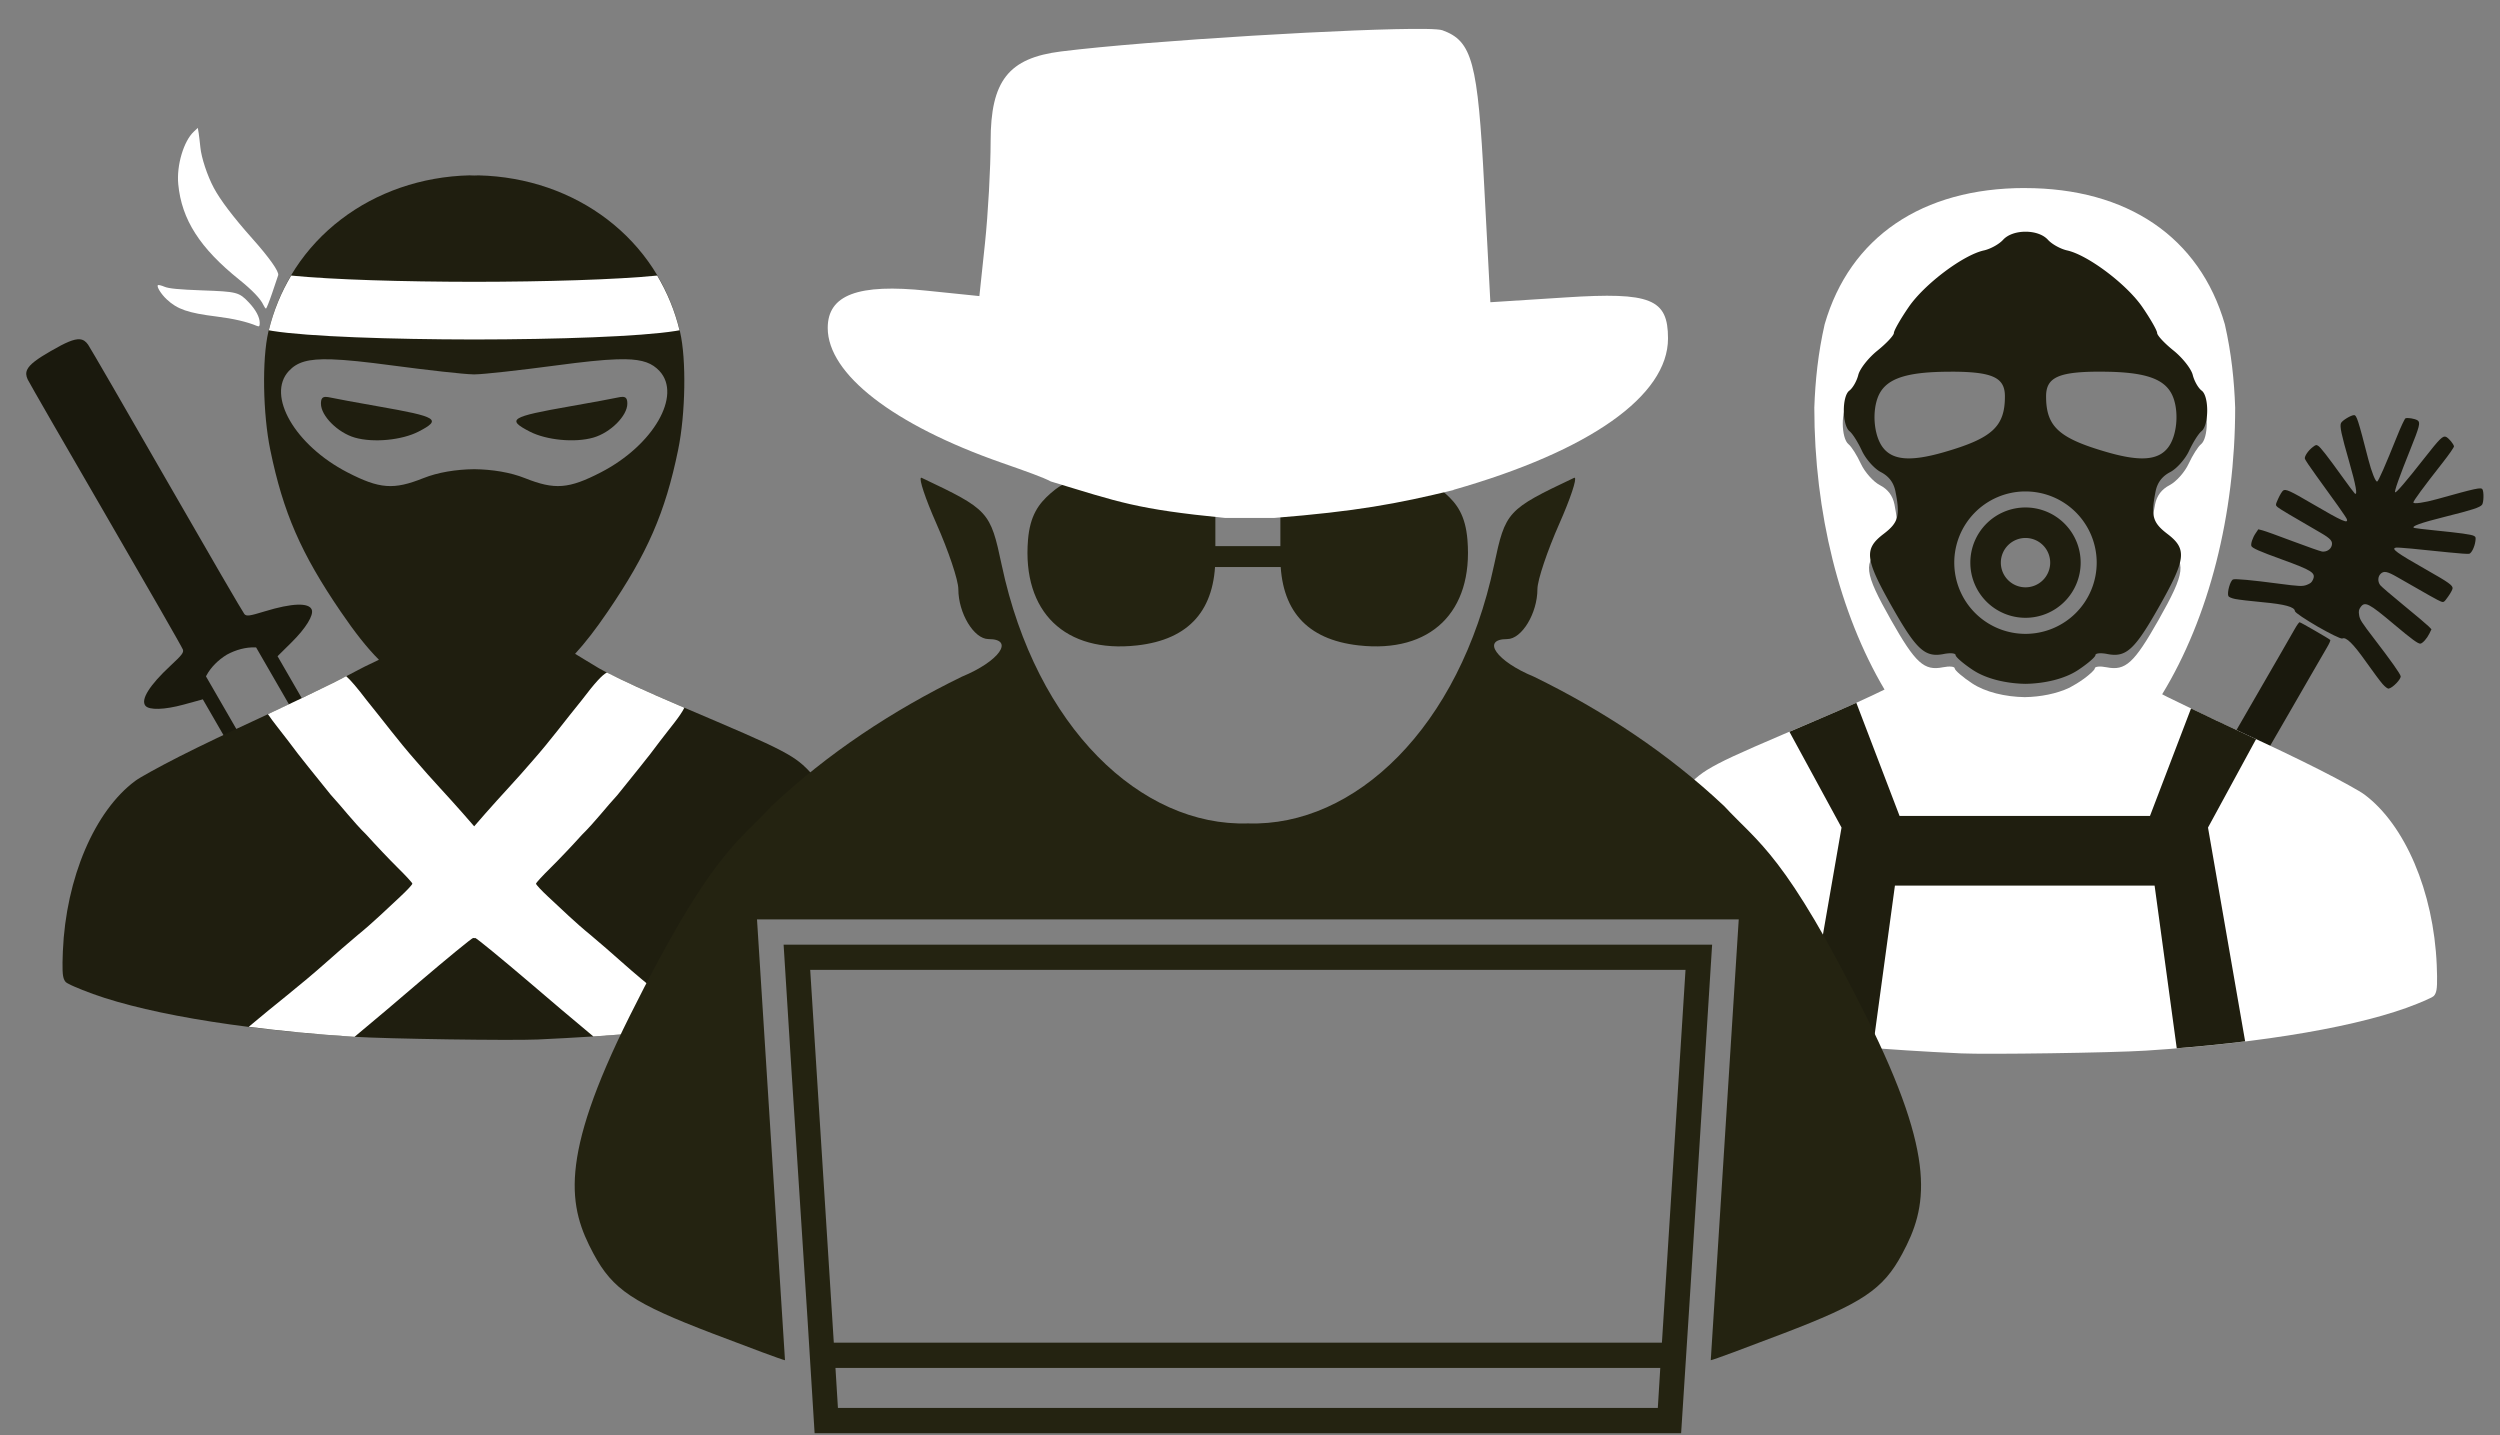 <?xml version="1.0" encoding="UTF-8" standalone="no"?>
<svg
   xmlns:dc="http://purl.org/dc/elements/1.1/"
   xmlns:cc="http://creativecommons.org/ns#"
   xmlns:rdf="http://www.w3.org/1999/02/22-rdf-syntax-ns#"
   xmlns:svg="http://www.w3.org/2000/svg"
   xmlns="http://www.w3.org/2000/svg"
   xmlns:sodipodi="http://sodipodi.sourceforge.net/DTD/sodipodi-0.dtd"
   xmlns:inkscape="http://www.inkscape.org/namespaces/inkscape"
   width="75.482mm"
   height="43.333mm"
   viewBox="0 0 75.482 43.333"
   version="1.1"
   id="svg2153"
   inkscape:version="1.0.2 (e86c870879, 2021-01-15)"
   sodipodi:docname="temp_ludki_2.svg">
  <rect x="0" y="0" width="75.482" height="43.333" fill="#808080" stroke="none"/>
  <defs
     id="defs2147" />
  <sodipodi:namedview
     id="base"
     pagecolor="#ffffff"
     bordercolor="#666666"
     borderopacity="1.0"
     inkscape:pageopacity="0.0"
     inkscape:pageshadow="2"
     inkscape:zoom="0.67216867"
     inkscape:cx="148.01535"
     inkscape:cy="51.28898"
     inkscape:document-units="mm"
     inkscape:current-layer="layer1"
     inkscape:document-rotation="0"
     showgrid="false"
     inkscape:window-width="1920"
     inkscape:window-height="991"
     inkscape:window-x="0"
     inkscape:window-y="31"
     inkscape:window-maximized="1" />
  <g
     inkscape:label="Layer 1"
     inkscape:groupmode="layer"
     id="layer1">
    <path
       id="path5561-3-9-7"
       style="color:#000000;font-style:normal;font-variant:normal;font-weight:normal;font-stretch:normal;font-size:medium;line-height:normal;font-family:sans-serif;font-variant-ligatures:normal;font-variant-position:normal;font-variant-caps:normal;font-variant-numeric:normal;font-variant-alternates:normal;font-feature-settings:normal;text-indent:0;text-align:start;text-decoration:none;text-decoration-line:none;text-decoration-style:solid;text-decoration-color:#000000;letter-spacing:normal;word-spacing:normal;text-transform:none;writing-mode:lr-tb;direction:ltr;text-orientation:mixed;dominant-baseline:auto;baseline-shift:baseline;text-anchor:start;white-space:normal;shape-padding:0;clip-rule:nonzero;display:inline;overflow:visible;visibility:visible;isolation:auto;mix-blend-mode:normal;color-interpolation:sRGB;color-interpolation-filters:linearRGB;solid-color:#000000;solid-opacity:1;vector-effect:none;fill:#1a190d;fill-opacity:1;fill-rule:nonzero;stroke:none;stroke-width:0.438;stroke-linecap:butt;stroke-linejoin:miter;stroke-miterlimit:4;stroke-dasharray:none;stroke-dashoffset:0;stroke-opacity:1;color-rendering:auto;image-rendering:auto;shape-rendering:auto;text-rendering:auto;enable-background:accumulate"
       d="m 1.551,10.589 c -0.432,0.248 -0.656,0.414 -0.73,0.572 -0.045,0.097 -0.035,0.19 0.016,0.298 0.046,0.097 1.112,1.948 2.368,4.111 1.256,2.164 2.299,3.983 2.317,4.042 0.029,0.093 -0.024,0.161 -0.38,0.493 -0.628,0.585 -0.9,1.02 -0.752,1.203 0.112,0.138 0.576,0.124 1.154,-0.034 0.193,-0.053 0.386,-0.106 0.58,-0.159 l 2.681,4.644 0.371,-0.214 -0.136,-0.236 -2.821,-4.887 c 0.006,-0.011 0.01,-0.021 0.016,-0.032 0.13,-0.24 0.348,-0.462 0.614,-0.624 0.274,-0.15 0.575,-0.228 0.848,-0.22 0.012,2.6e-4 0.024,0.002 0.036,0.002 l 2.821,4.887 0.136,0.236 0.371,-0.214 -2.681,-4.644 c 0.142,-0.141 0.285,-0.282 0.427,-0.423 0.426,-0.422 0.669,-0.817 0.606,-0.982 -0.084,-0.219 -0.597,-0.201 -1.418,0.05 -0.465,0.142 -0.551,0.154 -0.616,0.083 -0.042,-0.046 -1.096,-1.858 -2.342,-4.028 -1.246,-2.17 -2.315,-4.018 -2.377,-4.106 -0.068,-0.098 -0.144,-0.154 -0.25,-0.163 -0.173,-0.015 -0.429,0.096 -0.86,0.346 z" />
    <path
       id="path9550-8-1-4"
       style="fill:#1f1e0f;fill-opacity:1;stroke-width:0.108"
       d="m 14.182,5.294 c -2.919,0.07 -5.42,1.906 -6.08,4.726 -0.193,0.826 -0.166,2.475 0.059,3.566 0.39,1.892 0.925,3.121 2.126,4.881 0.426,0.625 0.792,1.091 1.154,1.453 -0.149,0.07 -0.276,0.134 -0.425,0.204 -0.052,0.029 -0.116,0.059 -0.205,0.106 -0.194,0.102 -0.466,0.247 -0.785,0.405 -0.64,0.316 -1.466,0.714 -2.232,1.067 -0.867,0.399 -1.713,0.802 -2.382,1.141 -0.334,0.17 -0.631,0.328 -0.86,0.455 -0.229,0.127 -0.392,0.222 -0.471,0.281 -1.218,0.905 -2.09,2.921 -2.183,5.143 -0.011,0.253 -0.013,0.444 -0.008,0.579 0.005,0.138 0.021,0.225 0.05,0.281 0.012,0.024 0.024,0.052 0.05,0.074 0.025,0.023 0.057,0.035 0.099,0.058 0.087,0.048 0.219,0.101 0.397,0.174 1.631,0.664 4.603,1.185 8.187,1.414 1.01,0.065 4.776,0.119 5.565,0.083 2.285,-0.106 4.138,-0.265 5.697,-0.488 v -0.436 -4.186 h 3.714 0.545 c -0.405,-1.117 -0.988,-2.159 -1.645,-2.87 -0.297,-0.32 -0.464,-0.479 -0.984,-0.752 -0.521,-0.274 -1.399,-0.645 -3.067,-1.356 -1.144,-0.487 -2.008,-0.89 -2.406,-1.116 l -0.042,-0.025 c -0.117,-0.074 -0.237,-0.144 -0.356,-0.215 -0.127,-0.075 -0.211,-0.13 -0.33,-0.201 0.308,-0.335 0.624,-0.744 0.984,-1.272 1.201,-1.76 1.737,-2.99 2.126,-4.881 0.225,-1.091 0.252,-2.741 0.059,-3.566 -0.66,-2.82 -3.161,-4.656 -6.08,-4.726 -0.044,-0.001 -0.089,0.004 -0.134,0.004 -0.044,2.4e-4 -0.09,-0.005 -0.134,-0.004 z m 4.69,5.552 c 0.552,0.009 0.823,0.124 1.039,0.355 0.685,0.735 -0.185,2.242 -1.766,3.059 -0.973,0.503 -1.396,0.535 -2.297,0.176 -0.439,-0.175 -0.982,-0.263 -1.532,-0.27 -0.55,0.007 -1.093,0.095 -1.532,0.27 -0.901,0.36 -1.324,0.327 -2.298,-0.176 -1.58,-0.817 -2.45,-2.324 -1.765,-3.059 0.246,-0.264 0.565,-0.375 1.293,-0.351 0.437,0.014 1.02,0.076 1.823,0.183 1.095,0.146 2.19,0.267 2.433,0.269 0.02,7.9e-4 0.028,10e-4 0.046,0.002 0.018,-8e-4 0.026,-0.001 0.046,-0.002 0.243,-0.002 1.337,-0.123 2.432,-0.269 0.803,-0.107 1.387,-0.17 1.824,-0.184 0.091,-0.003 0.175,-0.004 0.254,-0.003 z m -9.033,1.137 c -0.112,9e-5 -0.149,0.06 -0.149,0.206 0,0.367 0.508,0.875 1.024,1.024 0.557,0.16 1.419,0.078 1.923,-0.182 0.71,-0.367 0.584,-0.446 -1.219,-0.762 -0.634,-0.111 -1.282,-0.231 -1.441,-0.266 -0.056,-0.012 -0.102,-0.019 -0.139,-0.019 z m 8.953,0 c -0.037,-4e-5 -0.083,0.007 -0.139,0.019 -0.159,0.035 -0.807,0.155 -1.441,0.266 -1.803,0.316 -1.929,0.395 -1.219,0.762 0.504,0.261 1.367,0.343 1.923,0.182 0.516,-0.148 1.025,-0.657 1.025,-1.024 0,-0.146 -0.037,-0.206 -0.149,-0.206 z" />
    <path
       id="path6707-0-3-0"
       style="fill:#1a190d;fill-opacity:1;stroke-width:0.031"
       d="m 72.983,12.686 c -0.081,-0.046 -0.289,-0.081 -0.353,-0.057 -0.025,0.009 -0.14,0.254 -0.256,0.544 -0.353,0.879 -0.56,1.351 -0.6,1.366 -0.048,0.018 -0.17,-0.289 -0.268,-0.67 -0.308,-1.199 -0.352,-1.335 -0.431,-1.335 -0.092,1.4e-4 -0.36,0.163 -0.394,0.24 -0.042,0.096 0.007,0.329 0.243,1.151 0.21,0.733 0.267,1.055 0.172,0.973 -0.021,-0.018 -0.192,-0.246 -0.379,-0.507 -0.449,-0.624 -0.651,-0.883 -0.726,-0.931 -0.055,-0.035 -0.073,-0.031 -0.164,0.04 -0.14,0.108 -0.254,0.278 -0.236,0.351 0.008,0.033 0.161,0.261 0.34,0.507 0.56,0.768 0.902,1.252 0.924,1.311 0.061,0.159 -0.13,0.074 -1.044,-0.461 -0.667,-0.391 -0.804,-0.453 -0.878,-0.396 -0.031,0.024 -0.097,0.132 -0.146,0.241 -0.086,0.189 -0.087,0.201 -0.021,0.258 0.06,0.052 0.397,0.253 1.295,0.772 0.308,0.178 0.378,0.258 0.34,0.392 -0.032,0.116 -0.158,0.193 -0.29,0.178 -0.048,-0.006 -0.445,-0.145 -0.881,-0.309 -0.436,-0.165 -0.85,-0.314 -0.919,-0.331 l -0.126,-0.032 -0.082,0.121 c -0.09,0.132 -0.152,0.32 -0.128,0.383 0.025,0.064 0.241,0.16 0.912,0.403 0.928,0.337 1.038,0.408 0.948,0.612 -0.037,0.085 -0.075,0.116 -0.189,0.16 -0.126,0.048 -0.224,0.044 -0.839,-0.037 -0.815,-0.108 -1.316,-0.154 -1.384,-0.128 -0.084,0.032 -0.186,0.389 -0.143,0.501 0.012,0.03 0.099,0.068 0.211,0.09 0.105,0.021 0.473,0.064 0.818,0.096 0.679,0.062 0.973,0.143 0.981,0.269 0.003,0.047 0.339,0.265 0.685,0.467 0.348,0.199 0.705,0.381 0.747,0.36 0.113,-0.056 0.33,0.158 0.723,0.715 0.2,0.283 0.421,0.58 0.492,0.66 0.076,0.086 0.151,0.143 0.184,0.138 0.118,-0.019 0.376,-0.285 0.362,-0.374 -0.011,-0.072 -0.302,-0.482 -0.803,-1.135 -0.377,-0.492 -0.431,-0.575 -0.451,-0.708 -0.019,-0.121 -0.01,-0.169 0.044,-0.244 0.131,-0.18 0.247,-0.121 1.003,0.515 0.546,0.459 0.737,0.599 0.805,0.588 0.067,-0.011 0.198,-0.158 0.268,-0.302 l 0.064,-0.132 -0.091,-0.093 c -0.05,-0.051 -0.386,-0.335 -0.747,-0.63 -0.361,-0.296 -0.68,-0.569 -0.709,-0.608 -0.08,-0.107 -0.075,-0.254 0.009,-0.34 0.098,-0.099 0.202,-0.079 0.51,0.099 0.898,0.518 1.24,0.709 1.316,0.736 0.082,0.029 0.092,0.022 0.213,-0.147 0.07,-0.097 0.131,-0.209 0.136,-0.247 0.012,-0.093 -0.11,-0.181 -0.782,-0.562 -0.921,-0.523 -1.09,-0.647 -0.921,-0.673 0.062,-0.01 0.652,0.044 1.597,0.145 0.302,0.032 0.576,0.051 0.609,0.041 0.072,-0.021 0.162,-0.205 0.186,-0.38 0.016,-0.115 0.01,-0.132 -0.048,-0.162 -0.079,-0.041 -0.404,-0.086 -1.169,-0.163 -0.319,-0.032 -0.602,-0.066 -0.628,-0.075 -0.119,-0.042 0.189,-0.153 0.929,-0.338 0.831,-0.207 1.057,-0.281 1.119,-0.365 0.049,-0.068 0.057,-0.381 0.011,-0.461 -0.04,-0.069 -0.179,-0.039 -1.372,0.294 -0.379,0.106 -0.706,0.153 -0.714,0.103 -0.007,-0.043 0.298,-0.458 0.883,-1.203 0.193,-0.246 0.347,-0.468 0.343,-0.494 -0.011,-0.068 -0.145,-0.23 -0.225,-0.278 -0.005,-0.003 -0.011,-0.006 -0.015,-0.008 -0.096,-0.041 -0.188,0.049 -0.652,0.641 -0.542,0.692 -0.864,1.068 -0.883,1.031 -0.041,0.002 0.124,-0.465 0.452,-1.28 0.281,-0.698 0.313,-0.822 0.23,-0.885 -0.004,-0.003 -0.009,-0.006 -0.015,-0.009 z m -3.083,6.359 c -0.219,-0.127 -0.443,-0.253 -0.468,-0.257 -0.017,-0.003 -0.082,0.087 -0.146,0.201 -0.064,0.114 -0.28,0.489 -0.479,0.834 -0.2,0.345 -0.463,0.8 -0.585,1.012 -0.122,0.212 -0.403,0.699 -0.625,1.083 -0.222,0.384 -0.508,0.879 -0.635,1.1 -0.127,0.221 -0.427,0.739 -0.666,1.15 -0.631,1.087 -0.709,1.235 -0.732,1.392 -0.029,0.196 0.066,0.443 0.208,0.541 0.013,0.01 0.027,0.018 0.041,0.026 0.014,0.008 0.028,0.016 0.043,0.023 0.156,0.074 0.417,0.033 0.572,-0.09 0.124,-0.098 0.213,-0.24 0.839,-1.33 0.237,-0.413 0.536,-0.931 0.663,-1.152 0.128,-0.221 0.413,-0.716 0.635,-1.1 0.222,-0.384 0.503,-0.871 0.626,-1.083 0.123,-0.211 0.385,-0.667 0.584,-1.013 0.199,-0.346 0.416,-0.72 0.482,-0.832 0.067,-0.112 0.112,-0.214 0.101,-0.227 -0.017,-0.02 -0.237,-0.151 -0.457,-0.277 z"
       sodipodi:nodetypes="cssssssssscssssssssssssccssssssscssscssscsssssssccssscsscsssssssssssssssccscsccccsccssccccccsccccscscc" />
    <path
       id="path1535-7-3-7-9-2"
       style="fill:#ffffff;stroke-width:0.073"
       d="m 18.325,20.304 c -0.15,0.079 -0.363,0.314 -0.762,0.838 -0.53,0.651 -0.931,1.201 -1.486,1.831 -0.454,0.533 -0.983,1.086 -1.422,1.588 l -0.338,0.388 -0.338,-0.388 c -0.439,-0.502 -0.968,-1.055 -1.422,-1.588 -0.555,-0.63 -0.956,-1.18 -1.486,-1.831 -0.291,-0.382 -0.477,-0.599 -0.619,-0.726 -0.14,0.073 -0.252,0.134 -0.425,0.219 -0.559,0.276 -1.258,0.612 -1.937,0.928 0.156,0.233 0.385,0.507 0.626,0.826 0.348,0.477 0.834,1.06 1.271,1.608 0.343,0.372 0.686,0.823 1.077,1.208 0.279,0.31 0.704,0.757 0.944,0.994 0.24,0.236 0.439,0.452 0.442,0.48 0.003,0.028 -0.166,0.209 -0.375,0.403 -0.387,0.358 -0.819,0.78 -1.269,1.145 -0.267,0.223 -0.685,0.586 -0.929,0.805 -0.821,0.732 -1.599,1.318 -2.367,1.97 0.982,0.125 2.037,0.229 3.163,0.301 0.007,5.3e-4 0.026,5.3e-4 0.033,0.001 0.634,-0.53 1.316,-1.102 1.939,-1.64 0.866,-0.738 1.605,-1.343 1.642,-1.345 0.006,-5.3e-4 0.017,0.003 0.03,0.008 0.013,-0.005 0.024,-0.008 0.03,-0.008 0.037,0.002 0.776,0.607 1.642,1.345 0.619,0.534 1.296,1.102 1.926,1.629 1.196,-0.077 2.249,-0.176 3.207,-0.292 -0.768,-0.651 -1.545,-1.237 -2.365,-1.968 -0.244,-0.219 -0.661,-0.581 -0.929,-0.805 -0.45,-0.365 -0.882,-0.787 -1.269,-1.145 -0.209,-0.194 -0.378,-0.375 -0.375,-0.403 0.003,-0.028 0.202,-0.244 0.442,-0.48 0.24,-0.236 0.665,-0.683 0.944,-0.994 0.391,-0.385 0.734,-0.836 1.077,-1.208 0.437,-0.548 0.923,-1.131 1.271,-1.608 0.311,-0.411 0.614,-0.755 0.745,-1.021 -0.068,-0.029 -0.096,-0.042 -0.167,-0.072 -0.968,-0.412 -1.716,-0.757 -2.17,-0.992 z" />
    <g
       transform="matrix(0.265,0,0,0.265,75.623,-235.604)"
       id="layer1-0">
      <path
         id="path6369-7-6-4-6"
         style="color:#000000;font-style:normal;font-variant:normal;font-weight:normal;font-stretch:normal;font-size:medium;line-height:normal;font-family:Sans;-inkscape-font-specification:Sans;text-indent:0;text-align:start;text-decoration:none;text-decoration-line:none;letter-spacing:normal;word-spacing:normal;text-transform:none;writing-mode:lr-tb;direction:ltr;baseline-shift:baseline;text-anchor:start;display:inline;overflow:visible;visibility:visible;fill:#ffffff;fill-opacity:1;fill-rule:nonzero;stroke:none;stroke-width:0.6;marker:none;enable-background:accumulate"
         d="m -54.679,910.495 c -11.698,8.5e-4 -19.928,5.603 -22.797,15.518 -0.751,3.291 -1.074,6.438 -1.18,9.508 5.4e-4,11.939 2.862,23.427 8,32.115 -1.752,0.864 -4.273,2.007 -7.371,3.326 -6.307,2.686 -9.625,4.09 -11.596,5.125 -1.968,1.033 -2.598,1.633 -3.719,2.844 -2.486,2.686 -4.687,6.62 -6.219,10.844 h 16.094 v 17.471 c 5.895,0.843 12.899,1.442 21.533,1.844 2.979,0.138 17.217,-0.068 21.033,-0.312 13.545,-0.869 24.778,-2.836 30.941,-5.344 0.672,-0.274 1.172,-0.477 1.5,-0.656 0.161,-0.088 0.279,-0.133 0.375,-0.219 0.096,-0.086 0.141,-0.19 0.188,-0.281 0.108,-0.212 0.17,-0.539 0.188,-1.062 0.018,-0.511 0.01,-1.23 -0.031,-2.187 -0.351,-8.4 -3.645,-16.019 -8.25,-19.439 -0.299,-0.222 -0.916,-0.582 -1.783,-1.062 -0.867,-0.48 -1.986,-1.078 -3.25,-1.719 -2.528,-1.282 -5.722,-2.808 -9,-4.314 -2.896,-1.331 -6.02,-2.838 -8.439,-4.031 -0.229,-0.113 -0.347,-0.182 -0.562,-0.291 5.334,-8.741 8.318,-20.454 8.318,-32.648 -0.105,-3.07 -0.426,-6.217 -1.178,-9.508 -2.869,-9.915 -11.097,-15.517 -22.795,-15.518 z m 0,6.42 c 0.999,-0.003 1.996,0.302 2.557,0.922 0.454,0.502 1.438,1.048 2.188,1.213 2.364,0.519 6.779,3.838 8.576,6.447 0.935,1.357 1.699,2.695 1.699,2.973 0,0.277 0.845,1.18 1.875,2.008 1.03,0.828 2.013,2.08 2.188,2.779 0.174,0.7 0.636,1.505 1.023,1.791 0.858,0.634 0.837,3.959 -0.029,4.643 -0.328,0.259 -0.958,1.254 -1.4,2.211 -0.442,0.957 -1.418,2.056 -2.168,2.443 -0.913,0.472 -1.461,1.195 -1.66,2.191 -0.56,2.801 -0.35,3.568 1.344,4.859 2.266,1.729 2.138,2.856 -0.961,8.33 -2.78,4.91 -3.759,5.801 -5.9,5.373 -0.743,-0.149 -1.352,-0.092 -1.352,0.125 0,0.167 -0.532,0.66 -1.271,1.207 h -0.006 c -0.533,0.385 -1.069,0.707 -1.611,0.996 -1.445,0.681 -3.288,1.047 -5.09,1.074 -2.202,-0.033 -4.48,-0.565 -5.998,-1.57 -1.091,-0.722 -1.982,-1.49 -1.982,-1.707 0,-0.217 -0.607,-0.274 -1.35,-0.125 -2.141,0.428 -3.122,-0.463 -5.902,-5.373 -3.099,-5.474 -3.229,-6.601 -0.963,-8.33 1.693,-1.292 1.906,-2.059 1.346,-4.859 -0.199,-0.997 -0.749,-1.719 -1.662,-2.191 -0.75,-0.388 -1.724,-1.487 -2.166,-2.443 -0.442,-0.957 -1.07,-1.952 -1.398,-2.211 -0.867,-0.683 -0.888,-4.009 -0.029,-4.643 0.388,-0.286 0.847,-1.091 1.021,-1.791 0.174,-0.7 1.159,-1.951 2.189,-2.779 1.03,-0.828 1.873,-1.731 1.873,-2.008 0,-0.277 0.763,-1.616 1.697,-2.973 1.797,-2.61 6.213,-5.928 8.576,-6.447 0.75,-0.165 1.735,-0.711 2.189,-1.213 0.561,-0.619 1.559,-0.924 2.559,-0.922 z"
         sodipodi:nodetypes="ccccccccccscscccccsccsscccccscsscssscscscssccccsscscssscsscssscc" />
      <path
         id="path6369-7-6-4-6-2"
         style="color:#000000;font-style:normal;font-variant:normal;font-weight:normal;font-stretch:normal;font-size:medium;line-height:normal;font-family:Sans;-inkscape-font-specification:Sans;text-indent:0;text-align:start;text-decoration:none;text-decoration-line:none;letter-spacing:normal;word-spacing:normal;text-transform:none;writing-mode:lr-tb;direction:ltr;baseline-shift:baseline;text-anchor:start;display:inline;overflow:visible;visibility:visible;fill:#1f1e0f;fill-opacity:1;fill-rule:nonzero;stroke:none;stroke-width:0.6;marker:none;enable-background:accumulate"
         d="m -73.87,969.144 c -1.229,0.555 -2.62,1.164 -4.156,1.818 -1.472,0.627 -2.298,0.986 -3.465,1.484 l 5.936,10.914 -4.23,24.352 c 2.408,0.283 5.012,0.531 7.797,0.75 l 2.516,-18.49 h 29.586 l 2.523,18.537 c 2.719,-0.22 5.318,-0.484 7.793,-0.789 l -4.232,-24.359 5.477,-10.074 c -0.573,-0.267 -1.114,-0.528 -1.695,-0.795 -1.919,-0.882 -3.865,-1.811 -5.713,-2.705 l -4.68,12.25 h -28.531 z" />
      <path
         d="m -180.432,943.509 c -0.255,0.106 0.477,2.339 1.75,5.219 1.359,3.072 2.5,6.426 2.5,7.469 0,2.734 1.774,5.688 3.438,5.688 3.015,0 1.222,2.532 -3.031,4.282 -7.86,3.832 -15.302,8.732 -21.689,14.751 -3.929,4.248 -6.933,5.429 -16.158,23.908 -8.193,16.411 -6.959,21.812 -4.125,27.096 2.186,4.076 4.515,5.625 13.595,9.095 4.279,1.635 7.962,3.009 8.219,3.032 l -3.188,-50.223 h 111.854 l -3.188,50.223 c 0.293,-0.036 3.963,-1.405 8.22,-3.032 9.08,-3.469 11.409,-5.018 13.595,-9.095 2.833,-5.284 4.067,-10.685 -4.125,-27.096 -9.226,-18.479 -12.229,-19.659 -16.158,-23.908 -6.387,-6.02 -13.83,-10.919 -21.689,-14.751 -4.254,-1.75 -6.047,-4.282 -3.031,-4.282 1.664,0 3.438,-2.954 3.438,-5.688 0,-1.043 1.142,-4.397 2.5,-7.469 1.274,-2.88 2.006,-5.113 1.75,-5.219 -0.017,-0.01 -0.037,-0.012 -0.062,0 -7.653,3.627 -7.827,3.815 -9.126,9.938 -3.936,18.548 -15.872,29.828 -28.035,29.44 -12.162,0.387 -24.128,-10.892 -28.064,-29.44 -1.299,-6.123 -1.473,-6.312 -9.126,-9.938 -0.026,-0.012 -0.046,-0.01 -0.062,0 z m 16.72,0.563 c -0.153,0.197 -0.418,-0.132 -1.938,1.188 -1.38,1.198 -2.366,2.548 -2.594,5.313 -0.678,8.223 4.23,12.957 12.439,12.032 5.944,-0.67 8.907,-4.042 8.907,-10.063 v -4.719 z m 41.035,0 -16.814,3.75 v 4.719 c 0,6.022 2.964,9.393 8.907,10.063 8.209,0.925 13.086,-3.809 12.407,-12.032 -0.228,-2.765 -1.183,-4.115 -2.563,-5.313 -1.52,-1.319 -1.785,-0.99 -1.938,-1.188 z m -73.413,52.63 c 1.189,19.476 2.526,38.921 3.532,55.661 h 98.727 c 1.214,-18.599 2.45,-38.581 3.532,-55.661 z m 3.032,2.875 h 99.727 c -0.898,14.157 -1.79,28.315 -2.688,42.473 h -94.352 c -0.899,-14.157 -1.789,-28.315 -2.688,-42.473 z m 2.875,45.348 h 93.977 c -0.096,1.521 -0.185,3.042 -0.281,4.563 h -93.414 c -0.097,-1.521 -0.185,-3.042 -0.281,-4.563 z"
         id="path3404-9-5-0-3-3-1"
         style="display:inline;fill:#242311;fill-opacity:1"
         sodipodi:nodetypes="ccssccsccccccsccccsscccccccccccscsccccsccccccccccccccccccc" />
      <path
         d="m -158.092,951.295 v 2.381 h 30.773 v -2.381 z"
         id="path3404-9-6-8-2-8-3-9"
         style="display:inline;fill:#242311;fill-opacity:1" />
      <path
         d="m -122.985,892.369 c -7.196,-0.114 -31.559,1.322 -41.489,2.564 -6.004,0.751 -8.029,3.355 -8.029,10.227 0,3.044 -0.292,8.264 -0.641,11.601 l -0.641,6.045 -5.953,-0.611 c -7.868,-0.831 -11.326,0.465 -11.326,4.243 0,5.253 7.469,11.036 19.813,15.356 2.958,1.035 4.7,1.655 5.617,2.137 7.789,2.356 9.677,3.151 19.844,4.152 h 2.473 3.114 c 9.363,-0.751 13.955,-1.6 20.424,-3.175 0.017,0 0.014,-0.026 0.03,-0.031 15.51,-4.424 24.423,-10.716 24.423,-17.249 0,-4.508 -1.951,-5.298 -11.631,-4.671 l -8.609,0.55 -0.702,-13.28 c -0.732,-14.115 -1.356,-16.473 -4.763,-17.707 -0.235,-0.085 -0.926,-0.136 -1.954,-0.153 z"
         id="path3404-2-9-3-2-1-0-9"
         style="display:inline;fill:#ffffff;fill-opacity:1" />
    </g>
    <path
       id="path6932-6-2-9-2-3-6-4-6-2"
       style="fill:#1f1e0f;fill-opacity:1;stroke-width:0.124"
       d="m 61.156,6.996 c -0.264,-5.3e-4 -0.528,0.081 -0.677,0.244 -0.12,0.133 -0.381,0.277 -0.579,0.321 -0.625,0.137 -1.793,1.015 -2.269,1.706 -0.247,0.359 -0.449,0.713 -0.449,0.786 0,0.073 -0.223,0.312 -0.496,0.532 -0.273,0.219 -0.533,0.55 -0.579,0.735 -0.046,0.185 -0.168,0.398 -0.27,0.474 -0.227,0.168 -0.221,1.048 0.008,1.228 0.087,0.068 0.253,0.332 0.37,0.585 0.117,0.253 0.375,0.544 0.573,0.647 0.242,0.125 0.387,0.316 0.44,0.58 0.148,0.741 0.092,0.944 -0.356,1.286 -0.6,0.457 -0.565,0.756 0.255,2.204 0.736,1.299 0.995,1.535 1.561,1.422 0.197,-0.039 0.357,-0.025 0.357,0.033 0,0.058 0.236,0.261 0.525,0.452 0.402,0.266 1.004,0.407 1.586,0.416 0.583,-0.009 1.185,-0.15 1.586,-0.416 0.289,-0.191 0.525,-0.394 0.525,-0.452 0,-0.058 0.161,-0.072 0.357,-0.033 0.567,0.113 0.826,-0.123 1.561,-1.422 0.82,-1.448 0.854,-1.747 0.255,-2.204 -0.448,-0.342 -0.504,-0.545 -0.356,-1.286 0.053,-0.264 0.198,-0.455 0.44,-0.58 0.198,-0.103 0.456,-0.394 0.573,-0.647 0.117,-0.253 0.283,-0.516 0.37,-0.585 0.229,-0.181 0.235,-1.061 0.008,-1.228 -0.103,-0.076 -0.224,-0.289 -0.27,-0.474 -0.046,-0.185 -0.307,-0.516 -0.579,-0.735 -0.273,-0.219 -0.496,-0.458 -0.496,-0.532 0,-0.073 -0.202,-0.427 -0.449,-0.786 -0.476,-0.69 -1.643,-1.568 -2.269,-1.706 -0.198,-0.044 -0.459,-0.188 -0.579,-0.321 -0.148,-0.164 -0.412,-0.245 -0.677,-0.244 z m -2.261,4.226 c 1.263,0 1.639,0.172 1.639,0.745 0,0.914 -0.383,1.265 -1.838,1.685 -1.013,0.292 -1.56,0.247 -1.855,-0.152 -0.245,-0.332 -0.318,-0.982 -0.163,-1.45 0.198,-0.6 0.804,-0.827 2.217,-0.827 z m 4.521,0 c 1.412,0 2.019,0.226 2.217,0.827 0.155,0.468 0.081,1.119 -0.163,1.45 -0.295,0.4 -0.842,0.445 -1.855,0.152 -1.455,-0.42 -1.838,-0.771 -1.838,-1.685 0,-0.573 0.377,-0.745 1.639,-0.745 z m -2.297,3.616 a 2.15,2.15 0 0 1 0.036,0 2.15,2.15 0 0 1 2.15,2.15 2.15,2.15 0 0 1 -2.15,2.15 2.15,2.15 0 0 1 -2.15,-2.15 2.15,2.15 0 0 1 2.114,-2.15 z m 0.034,0.484 a 1.665,1.665 0 0 0 -1.663,1.666 1.665,1.665 0 0 0 1.665,1.665 1.665,1.665 0 0 0 1.666,-1.665 1.665,1.665 0 0 0 -1.666,-1.666 1.665,1.665 0 0 0 -0.002,0 z m -0.002,0.921 a 0.745,0.745 0 0 1 0.005,0 0.745,0.745 0 0 1 0.745,0.745 0.745,0.745 0 0 1 -0.745,0.745 0.745,0.745 0 0 1 -0.745,-0.745 0.745,0.745 0 0 1 0.74,-0.745 z" />
    <path
       id="path9550-8-1"
       style="fill:#ffffff;fill-opacity:1;stroke-width:0.108"
       d="m 8.791,8.32 c -0.298,0.501 -0.53,1.053 -0.675,1.652 0.04,0.006 0.076,0.014 0.115,0.02 1.06,0.17 3.57,0.255 6.085,0.258 2.515,-0.002 5.025,-0.088 6.085,-0.258 0.04,-0.006 0.076,-0.014 0.116,-0.02 -0.145,-0.599 -0.377,-1.151 -0.675,-1.652 -1.241,0.124 -3.378,0.187 -5.526,0.189 -2.148,-0.002 -4.285,-0.065 -5.526,-0.189 z" />
    <path
       id="path4066-5-2"
       style="fill:#ffffff;stroke-width:0.048"
       d="m 5.972,3.861 -0.12,0.113 c -0.307,0.287 -0.525,1.02 -0.47,1.588 0.102,1.068 0.652,1.927 1.844,2.884 0.39,0.313 0.641,0.576 0.724,0.757 0.028,0.062 0.064,0.113 0.08,0.113 0.016,0 0.1,-0.209 0.187,-0.466 0.087,-0.256 0.169,-0.499 0.182,-0.54 0.034,-0.105 -0.267,-0.531 -0.794,-1.122 -0.555,-0.623 -0.954,-1.149 -1.149,-1.514 -0.198,-0.372 -0.376,-0.909 -0.407,-1.229 -0.014,-0.145 -0.037,-0.336 -0.05,-0.424 z m -1.205,4.75 c -0.043,0.043 0.096,0.267 0.265,0.426 0.319,0.3 0.644,0.413 1.509,0.52 0.509,0.063 0.918,0.159 1.217,0.284 0.067,0.028 0.084,0.01 0.084,-0.092 0,-0.172 -0.119,-0.396 -0.328,-0.616 -0.297,-0.313 -0.356,-0.328 -1.414,-0.366 -0.695,-0.025 -1.005,-0.055 -1.132,-0.109 -0.096,-0.041 -0.187,-0.062 -0.201,-0.048 z" />
  </g>
</svg>
